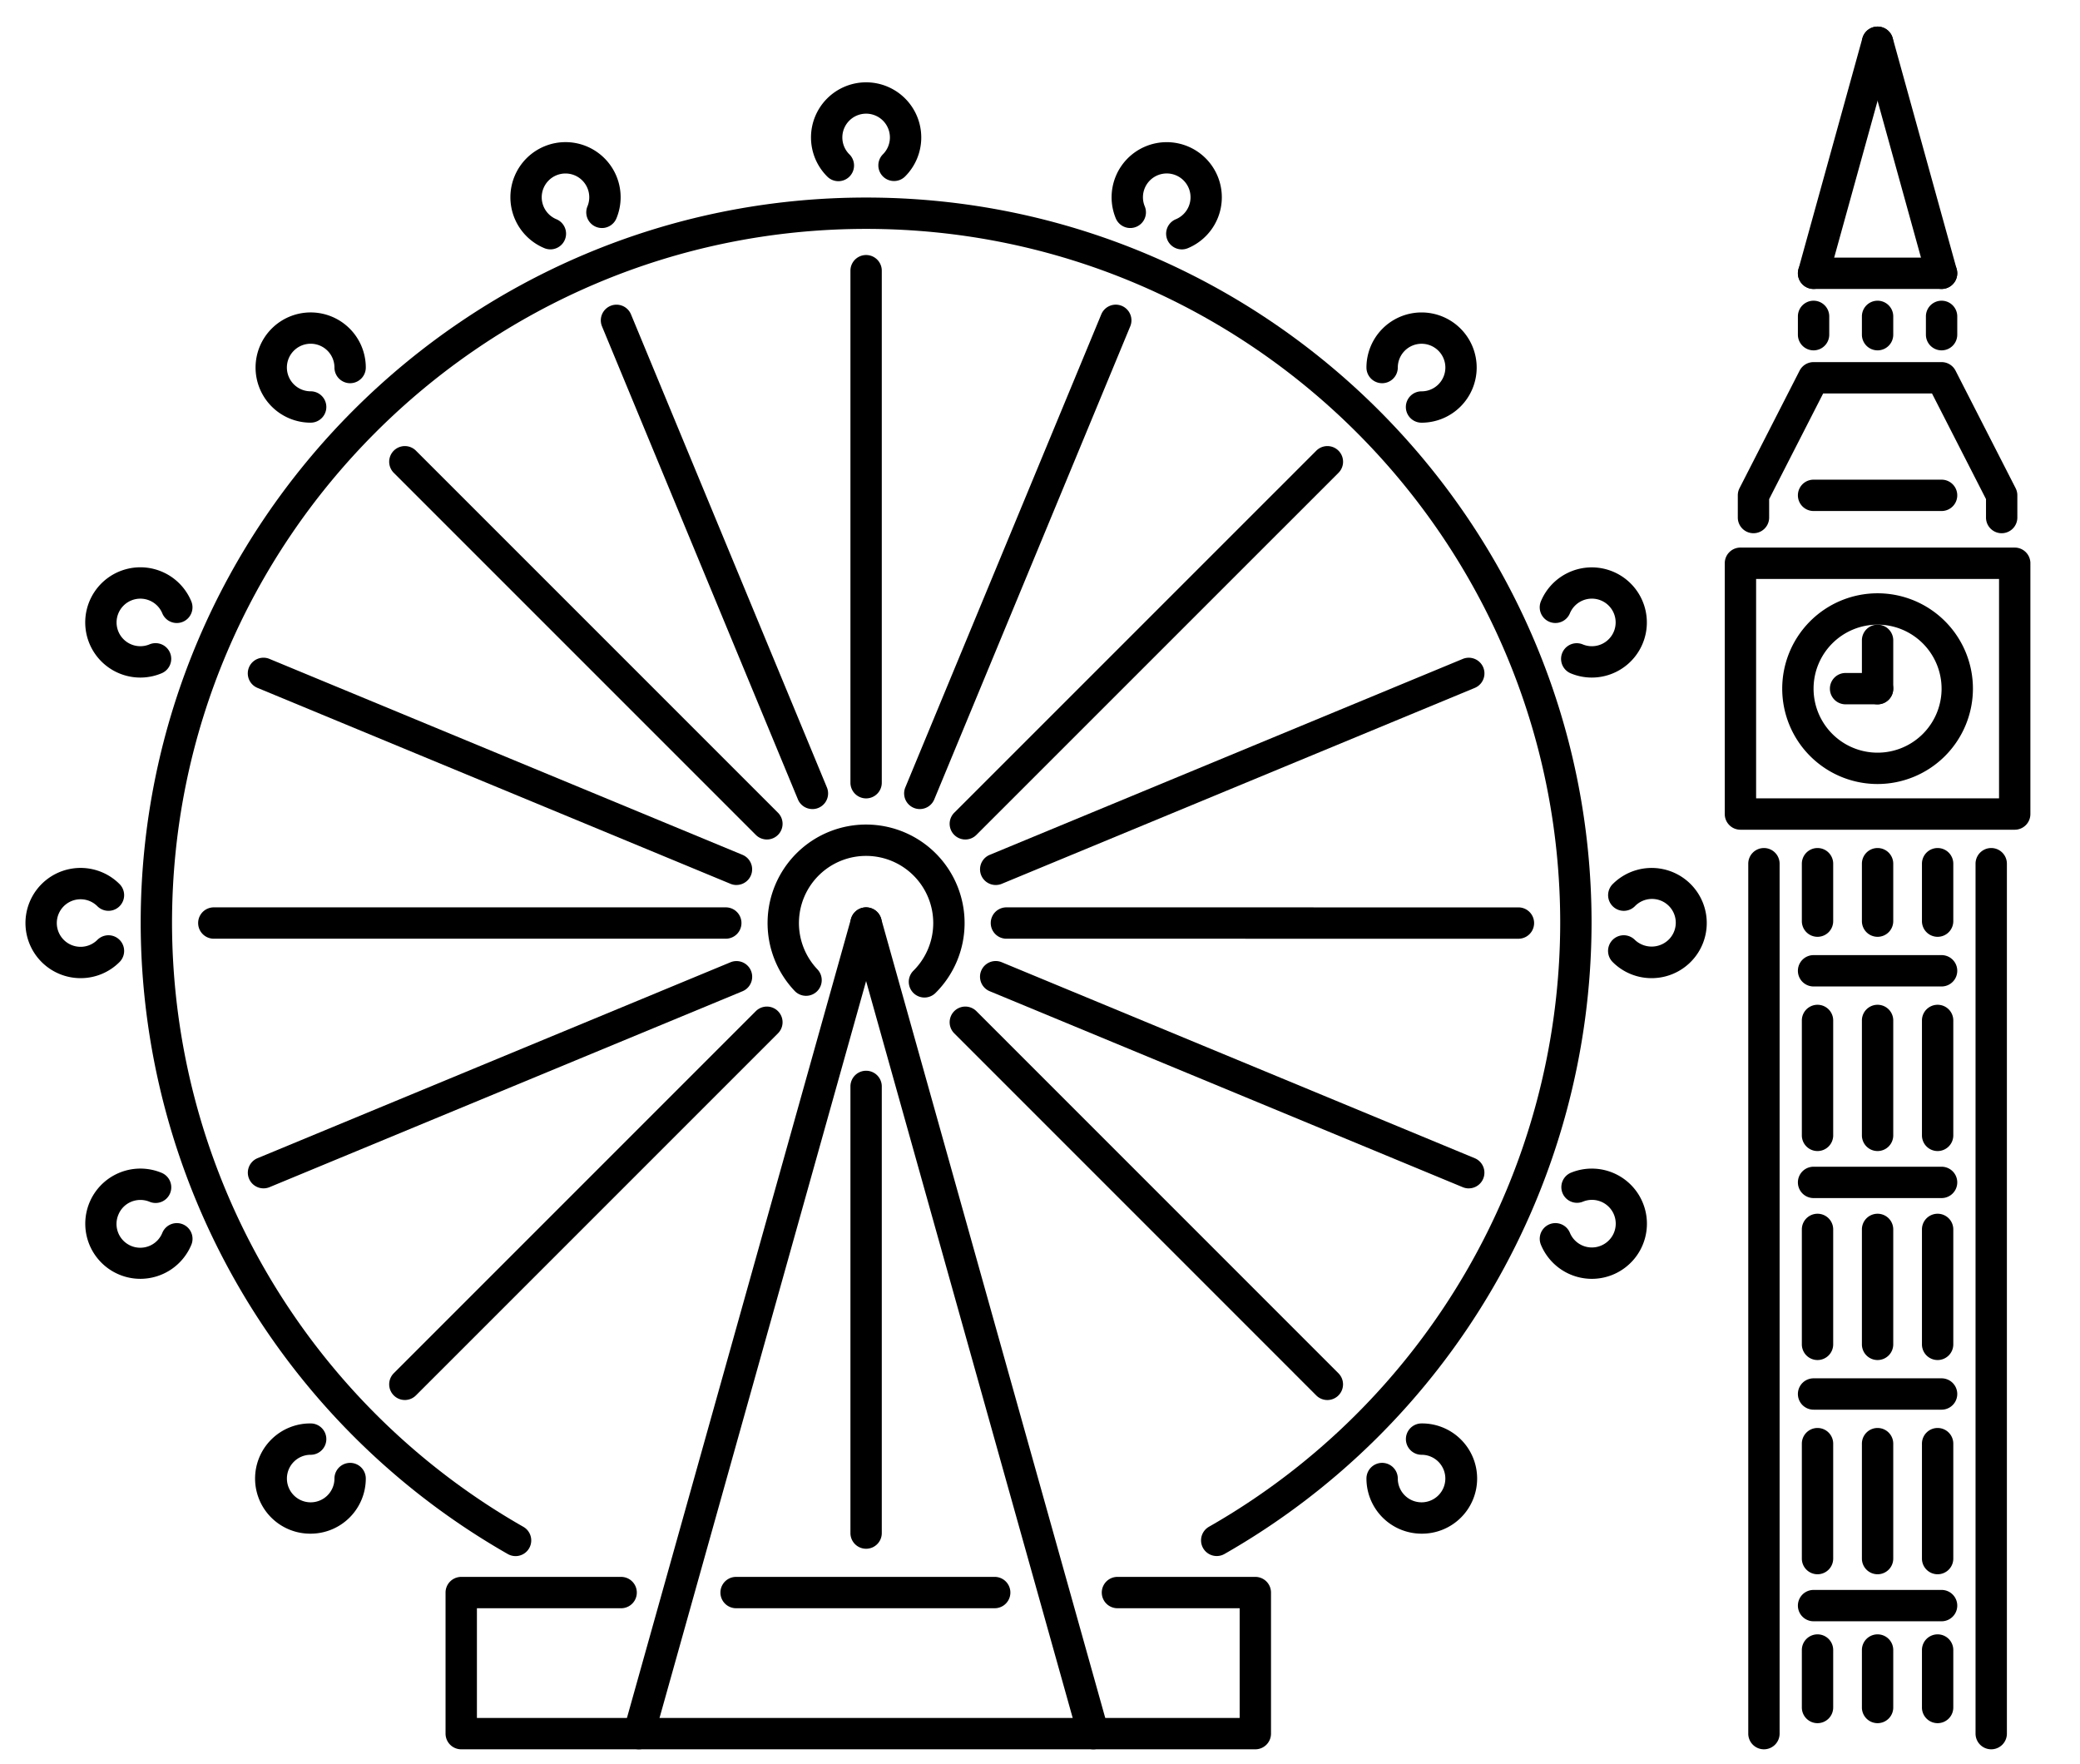 <?xml version="1.0" encoding="UTF-8"?> <svg xmlns="http://www.w3.org/2000/svg" id="uk" width="538.27" height="456.475" viewBox="0 0 538.27 456.475"><rect id="Rectangle_29" data-name="Rectangle 29" width="538.27" height="456.475" fill="#606060" opacity="0"></rect><g id="Group_186" data-name="Group 186" transform="translate(6.599 6.835)"><g id="Group_118" data-name="Group 118" transform="translate(439.742)"><g id="Group_53" data-name="Group 53" transform="translate(0 134.858)"><g id="Group_52" data-name="Group 52"><path id="Path_41" data-name="Path 41" d="M1485.2,371.752h-70.979a4.055,4.055,0,0,1-4.056-4.056V302.8a4.052,4.052,0,0,1,4.056-4.056H1485.2a4.053,4.053,0,0,1,4.056,4.056V367.7A4.055,4.055,0,0,1,1485.2,371.752Zm-66.922-8.112h62.867V306.858h-62.867Z" transform="translate(-1410.166 -298.746)"></path></g></g><g id="Group_55" data-name="Group 55" transform="translate(6.08 212.601)"><g id="Group_54" data-name="Group 54"><path id="Path_42" data-name="Path 42" d="M1415.721,551.128a4.055,4.055,0,0,1-4.056-4.056V321.97a4.056,4.056,0,1,1,8.112,0v225.1A4.055,4.055,0,0,1,1415.721,551.128Z" transform="translate(-1411.665 -317.914)"></path></g></g><g id="Group_57" data-name="Group 57" transform="translate(64.898 212.601)"><g id="Group_56" data-name="Group 56"><path id="Path_43" data-name="Path 43" d="M1430.223,551.128a4.055,4.055,0,0,1-4.056-4.056V321.97a4.056,4.056,0,1,1,8.112,0v225.1A4.055,4.055,0,0,1,1430.223,551.128Z" transform="translate(-1426.167 -317.914)"></path></g></g><g id="Group_59" data-name="Group 59" transform="translate(14.869 146.685)"><g id="Group_58" data-name="Group 58"><path id="Path_44" data-name="Path 44" d="M1438.508,351.014a24.676,24.676,0,1,1,24.676-24.676A24.707,24.707,0,0,1,1438.508,351.014Zm0-41.24a16.564,16.564,0,1,0,16.564,16.564A16.582,16.582,0,0,0,1438.508,309.774Z" transform="translate(-1413.832 -301.662)"></path></g></g><g id="Group_61" data-name="Group 61" transform="translate(18.925 240.311)"><g id="Group_60" data-name="Group 60"><path id="Path_45" data-name="Path 45" d="M1452.017,332.858h-33.128a4.056,4.056,0,1,1,0-8.112h33.128a4.056,4.056,0,0,1,0,8.112Z" transform="translate(-1414.832 -324.746)"></path></g></g><g id="Group_63" data-name="Group 63" transform="translate(18.925 295.066)"><g id="Group_62" data-name="Group 62"><path id="Path_46" data-name="Path 46" d="M1452.017,346.358h-33.128a4.056,4.056,0,1,1,0-8.112h33.128a4.056,4.056,0,0,1,0,8.112Z" transform="translate(-1414.832 -338.246)"></path></g></g><g id="Group_65" data-name="Group 65" transform="translate(18.925 349.821)"><g id="Group_64" data-name="Group 64"><path id="Path_47" data-name="Path 47" d="M1452.017,359.858h-33.128a4.056,4.056,0,1,1,0-8.112h33.128a4.056,4.056,0,0,1,0,8.112Z" transform="translate(-1414.832 -351.746)"></path></g></g><g id="Group_67" data-name="Group 67" transform="translate(18.925 404.575)"><g id="Group_66" data-name="Group 66"><path id="Path_48" data-name="Path 48" d="M1452.017,373.358h-33.128a4.056,4.056,0,1,1,0-8.112h33.128a4.056,4.056,0,0,1,0,8.112Z" transform="translate(-1414.832 -365.246)"></path></g></g><g id="Group_69" data-name="Group 69" transform="translate(19.947 212.601)"><g id="Group_68" data-name="Group 68"><path id="Path_49" data-name="Path 49" d="M1419.14,340.887a4.055,4.055,0,0,1-4.056-4.056V321.97a4.056,4.056,0,1,1,8.112,0v14.861A4.055,4.055,0,0,1,1419.14,340.887Z" transform="translate(-1415.084 -317.914)"></path></g></g><g id="Group_71" data-name="Group 71" transform="translate(51.032 212.601)"><g id="Group_70" data-name="Group 70"><path id="Path_50" data-name="Path 50" d="M1426.8,340.887a4.054,4.054,0,0,1-4.056-4.056V321.97a4.056,4.056,0,1,1,8.112,0v14.861A4.055,4.055,0,0,1,1426.8,340.887Z" transform="translate(-1422.748 -317.914)"></path></g></g><g id="Group_73" data-name="Group 73" transform="translate(35.489 212.601)"><g id="Group_72" data-name="Group 72"><path id="Path_51" data-name="Path 51" d="M1422.972,340.887a4.055,4.055,0,0,1-4.056-4.056V321.97a4.056,4.056,0,1,1,8.112,0v14.861A4.055,4.055,0,0,1,1422.972,340.887Z" transform="translate(-1418.916 -317.914)"></path></g></g><g id="Group_75" data-name="Group 75" transform="translate(19.947 416.07)"><g id="Group_74" data-name="Group 74"><path id="Path_52" data-name="Path 52" d="M1419.14,391.061a4.055,4.055,0,0,1-4.056-4.056V372.136a4.056,4.056,0,1,1,8.112,0V387A4.055,4.055,0,0,1,1419.14,391.061Z" transform="translate(-1415.084 -368.08)"></path></g></g><g id="Group_77" data-name="Group 77" transform="translate(51.032 416.07)"><g id="Group_76" data-name="Group 76"><path id="Path_53" data-name="Path 53" d="M1426.8,391.061a4.054,4.054,0,0,1-4.056-4.056V372.136a4.056,4.056,0,1,1,8.112,0V387A4.055,4.055,0,0,1,1426.8,391.061Z" transform="translate(-1422.748 -368.08)"></path></g></g><g id="Group_79" data-name="Group 79" transform="translate(35.489 416.07)"><g id="Group_78" data-name="Group 78"><path id="Path_54" data-name="Path 54" d="M1422.972,391.061a4.055,4.055,0,0,1-4.056-4.056V372.136a4.056,4.056,0,1,1,8.112,0V387A4.055,4.055,0,0,1,1422.972,391.061Z" transform="translate(-1418.916 -368.08)"></path></g></g><g id="Group_81" data-name="Group 81" transform="translate(19.947 253.16)"><g id="Group_80" data-name="Group 80"><path id="Path_55" data-name="Path 55" d="M1419.14,365.764a4.055,4.055,0,0,1-4.056-4.056V331.97a4.056,4.056,0,1,1,8.112,0v29.738A4.055,4.055,0,0,1,1419.14,365.764Z" transform="translate(-1415.084 -327.914)"></path></g></g><g id="Group_83" data-name="Group 83" transform="translate(51.032 253.16)"><g id="Group_82" data-name="Group 82"><path id="Path_56" data-name="Path 56" d="M1426.8,365.764a4.054,4.054,0,0,1-4.056-4.056V331.97a4.056,4.056,0,1,1,8.112,0v29.738A4.055,4.055,0,0,1,1426.8,365.764Z" transform="translate(-1422.748 -327.914)"></path></g></g><g id="Group_85" data-name="Group 85" transform="translate(35.489 253.16)"><g id="Group_84" data-name="Group 84"><path id="Path_57" data-name="Path 57" d="M1422.972,365.764a4.055,4.055,0,0,1-4.056-4.056V331.97a4.056,4.056,0,1,1,8.112,0v29.738A4.055,4.055,0,0,1,1422.972,365.764Z" transform="translate(-1418.916 -327.914)"></path></g></g><g id="Group_87" data-name="Group 87" transform="translate(19.947 307.234)"><g id="Group_86" data-name="Group 86"><path id="Path_58" data-name="Path 58" d="M1419.14,379.1a4.055,4.055,0,0,1-4.056-4.056V345.3a4.056,4.056,0,1,1,8.112,0V375.04A4.055,4.055,0,0,1,1419.14,379.1Z" transform="translate(-1415.084 -341.246)"></path></g></g><g id="Group_89" data-name="Group 89" transform="translate(51.032 307.234)"><g id="Group_88" data-name="Group 88"><path id="Path_59" data-name="Path 59" d="M1426.8,379.1a4.054,4.054,0,0,1-4.056-4.056V345.3a4.056,4.056,0,1,1,8.112,0V375.04A4.055,4.055,0,0,1,1426.8,379.1Z" transform="translate(-1422.748 -341.246)"></path></g></g><g id="Group_91" data-name="Group 91" transform="translate(35.489 307.234)"><g id="Group_90" data-name="Group 90"><path id="Path_60" data-name="Path 60" d="M1422.972,379.1a4.055,4.055,0,0,1-4.056-4.056V345.3a4.056,4.056,0,1,1,8.112,0V375.04A4.055,4.055,0,0,1,1422.972,379.1Z" transform="translate(-1418.916 -341.246)"></path></g></g><g id="Group_93" data-name="Group 93" transform="translate(19.947 362.67)"><g id="Group_92" data-name="Group 92"><path id="Path_61" data-name="Path 61" d="M1419.14,392.764a4.055,4.055,0,0,1-4.056-4.056V358.97a4.056,4.056,0,0,1,8.112,0v29.738A4.055,4.055,0,0,1,1419.14,392.764Z" transform="translate(-1415.084 -354.914)"></path></g></g><g id="Group_95" data-name="Group 95" transform="translate(51.032 362.67)"><g id="Group_94" data-name="Group 94"><path id="Path_62" data-name="Path 62" d="M1426.8,392.764a4.054,4.054,0,0,1-4.056-4.056V358.97a4.056,4.056,0,0,1,8.112,0v29.738A4.055,4.055,0,0,1,1426.8,392.764Z" transform="translate(-1422.748 -354.914)"></path></g></g><g id="Group_97" data-name="Group 97" transform="translate(35.489 362.67)"><g id="Group_96" data-name="Group 96"><path id="Path_63" data-name="Path 63" d="M1422.972,392.764a4.055,4.055,0,0,1-4.056-4.056V358.97a4.056,4.056,0,0,1,8.112,0v29.738A4.055,4.055,0,0,1,1422.972,392.764Z" transform="translate(-1418.916 -354.914)"></path></g></g><g id="Group_99" data-name="Group 99" transform="translate(18.925 117.283)"><g id="Group_98" data-name="Group 98"><path id="Path_64" data-name="Path 64" d="M1452.017,302.525h-33.128a4.056,4.056,0,1,1,0-8.112h33.128a4.056,4.056,0,0,1,0,8.112Z" transform="translate(-1414.832 -294.413)"></path></g></g><g id="Group_101" data-name="Group 101" transform="translate(18.925 59.823)"><g id="Group_100" data-name="Group 100"><path id="Path_65" data-name="Path 65" d="M1452.017,288.358h-33.128a4.056,4.056,0,1,1,0-8.112h33.128a4.056,4.056,0,0,1,0,8.112Z" transform="translate(-1414.832 -280.246)"></path></g></g><g id="Group_103" data-name="Group 103" transform="translate(18.925 70.977)"><g id="Group_102" data-name="Group 102"><path id="Path_66" data-name="Path 66" d="M1418.888,295.841a4.055,4.055,0,0,1-4.056-4.056v-4.733a4.056,4.056,0,1,1,8.112,0v4.733A4.055,4.055,0,0,1,1418.888,295.841Z" transform="translate(-1414.832 -282.996)"></path></g></g><g id="Group_105" data-name="Group 105" transform="translate(35.489 70.977)"><g id="Group_104" data-name="Group 104"><path id="Path_67" data-name="Path 67" d="M1422.972,295.841a4.055,4.055,0,0,1-4.056-4.056v-4.733a4.056,4.056,0,1,1,8.112,0v4.733A4.055,4.055,0,0,1,1422.972,295.841Z" transform="translate(-1418.916 -282.996)"></path></g></g><g id="Group_107" data-name="Group 107" transform="translate(52.053 70.977)"><g id="Group_106" data-name="Group 106"><path id="Path_68" data-name="Path 68" d="M1427.056,295.841a4.055,4.055,0,0,1-4.056-4.056v-4.733a4.056,4.056,0,1,1,8.112,0v4.733A4.055,4.055,0,0,1,1427.056,295.841Z" transform="translate(-1423 -282.996)"></path></g></g><g id="Group_109" data-name="Group 109" transform="translate(18.923)"><g id="Group_108" data-name="Group 108"><path id="Path_69" data-name="Path 69" d="M1418.893,333.432a4.177,4.177,0,0,1-1.087-.146,4.061,4.061,0,0,1-2.827-4.993l16.564-59.825a4.057,4.057,0,0,1,7.82,2.162L1422.8,330.455A4.057,4.057,0,0,1,1418.893,333.432Z" transform="translate(-1414.831 -265.496)"></path></g></g><g id="Group_111" data-name="Group 111" transform="translate(35.488)"><g id="Group_110" data-name="Group 110"><path id="Path_70" data-name="Path 70" d="M1439.533,333.432a4.06,4.06,0,0,1-3.906-2.977l-16.564-59.825a4.057,4.057,0,0,1,7.82-2.162l16.564,59.825a4.062,4.062,0,0,1-2.827,4.993A4.167,4.167,0,0,1,1439.533,333.432Z" transform="translate(-1418.916 -265.496)"></path></g></g><g id="Group_113" data-name="Group 113" transform="translate(3.375 86.864)"><g id="Group_112" data-name="Group 112"><path id="Path_71" data-name="Path 71" d="M1479.283,331.191a4.055,4.055,0,0,1-4.056-4.056v-4.77l-13.977-27.341h-28.164l-13.977,27.341v4.77a4.056,4.056,0,1,1-8.112,0v-5.747a4.038,4.038,0,0,1,.442-1.845l15.55-30.419a4.054,4.054,0,0,1,3.614-2.211h33.128a4.054,4.054,0,0,1,3.614,2.211l15.55,30.419a4.044,4.044,0,0,1,.442,1.845v5.747A4.055,4.055,0,0,1,1479.283,331.191Z" transform="translate(-1410.998 -286.913)"></path></g></g><g id="Group_115" data-name="Group 115" transform="translate(27.207 167.305)"><g id="Group_114" data-name="Group 114"><path id="Path_72" data-name="Path 72" d="M1429.212,314.858h-8.282a4.056,4.056,0,0,1,0-8.112h8.282a4.056,4.056,0,1,1,0,8.112Z" transform="translate(-1416.874 -306.746)"></path></g></g><g id="Group_117" data-name="Group 117" transform="translate(35.489 154.801)"><g id="Group_116" data-name="Group 116"><path id="Path_73" data-name="Path 73" d="M1422.972,324.279a4.055,4.055,0,0,1-4.056-4.056v-12.5a4.056,4.056,0,1,1,8.112,0v12.5A4.055,4.055,0,0,1,1422.972,324.279Z" transform="translate(-1418.916 -303.663)"></path></g></g></g><g id="Group_185" data-name="Group 185" transform="translate(0 14.478)"><g id="Group_120" data-name="Group 120" transform="translate(192.044 192.039)"><g id="Group_119" data-name="Group 119"><path id="Path_74" data-name="Path 74" d="M1389.683,361.183a4.06,4.06,0,0,1-2.86-6.936A17.378,17.378,0,1,0,1362,353.9a4.059,4.059,0,0,1-5.877,5.6,25.493,25.493,0,1,1,36.418.507A4.076,4.076,0,0,1,1389.683,361.183Z" transform="translate(-1349.095 -316.414)"></path></g></g><g id="Group_122" data-name="Group 122" transform="translate(213.478 213.474)"><g id="Group_121" data-name="Group 121"><path id="Path_75" data-name="Path 75" d="M1417.248,539.562a4.05,4.05,0,0,1-3.906-2.965L1354.531,326.85a4.056,4.056,0,0,1,7.812-2.186l58.811,209.747a4.058,4.058,0,0,1-3.906,5.151Z" transform="translate(-1354.379 -321.699)"></path></g></g><g id="Group_124" data-name="Group 124" transform="translate(154.667 213.474)"><g id="Group_123" data-name="Group 123"><path id="Path_76" data-name="Path 76" d="M1343.937,539.562a4.122,4.122,0,0,1-1.1-.15,4.056,4.056,0,0,1-2.811-5l58.811-209.747a4.056,4.056,0,0,1,7.812,2.186L1347.844,536.6A4.055,4.055,0,0,1,1343.937,539.562Z" transform="translate(-1339.88 -321.699)"></path></g></g><g id="Group_126" data-name="Group 126" transform="translate(29.808 29.803)"><g id="Group_125" data-name="Group 125"><path id="Path_77" data-name="Path 77" d="M1406.113,627.956a4.057,4.057,0,0,1-2.008-.531,188.277,188.277,0,0,1-95.01-163.278c0-103.519,84.213-187.732,187.728-187.732s187.736,84.213,187.736,187.732a188.276,188.276,0,0,1-95,163.262,4.054,4.054,0,1,1-4.007-7.049,180.15,180.15,0,0,0,90.893-156.213c0-99.045-80.579-179.62-179.624-179.62s-179.616,80.575-179.616,179.62a180.127,180.127,0,0,0,90.909,156.225,4.058,4.058,0,0,1-2,7.585Z" transform="translate(-1309.095 -276.414)"></path></g></g><g id="Group_128" data-name="Group 128" transform="translate(203.275)"><g id="Group_127" data-name="Group 127"><path id="Path_78" data-name="Path 78" d="M1373.348,294.594a4.052,4.052,0,0,1-2.868-6.919,6.155,6.155,0,1,0-8.7,0,4.057,4.057,0,1,1-5.739,5.735,14.267,14.267,0,1,1,20.178,0A4.033,4.033,0,0,1,1373.348,294.594Z" transform="translate(-1351.864 -269.066)"></path></g></g><g id="Group_130" data-name="Group 130" transform="translate(59.53 59.533)"><g id="Group_129" data-name="Group 129"><path id="Path_79" data-name="Path 79" d="M1330.688,312.269A14.263,14.263,0,1,1,1344.957,298a4.056,4.056,0,1,1-8.112,0,6.155,6.155,0,1,0-6.157,6.153,4.056,4.056,0,0,1,0,8.112Z" transform="translate(-1316.423 -283.744)"></path></g></g><g id="Group_132" data-name="Group 132" transform="translate(0 203.278)"><g id="Group_131" data-name="Group 131"><path id="Path_80" data-name="Path 80" d="M1316,347.7a14.261,14.261,0,1,1,10.083-24.344,4.055,4.055,0,0,1-5.735,5.735,6.152,6.152,0,1,0,0,8.7,4.055,4.055,0,0,1,5.735,5.735A14.163,14.163,0,0,1,1316,347.7Z" transform="translate(-1301.745 -319.185)"></path></g></g><g id="Group_134" data-name="Group 134" transform="translate(59.53 347.015)"><g id="Group_133" data-name="Group 133"><path id="Path_81" data-name="Path 81" d="M1330.688,383.149a14.263,14.263,0,1,1,0-28.525,4.056,4.056,0,0,1,0,8.112,6.151,6.151,0,1,0,6.157,6.149,4.056,4.056,0,1,1,8.112,0A14.281,14.281,0,0,1,1330.688,383.149Z" transform="translate(-1316.423 -354.624)"></path></g></g><g id="Group_136" data-name="Group 136" transform="translate(347.016 347.015)"><g id="Group_135" data-name="Group 135"><path id="Path_82" data-name="Path 82" d="M1401.561,383.149a14.273,14.273,0,0,1-14.257-14.265,4.056,4.056,0,1,1,8.112,0,6.151,6.151,0,1,0,6.153-6.149,4.056,4.056,0,0,1,0-8.112,14.263,14.263,0,1,1-.008,28.525Z" transform="translate(-1387.304 -354.624)"></path></g></g><g id="Group_138" data-name="Group 138" transform="translate(409.541 203.278)"><g id="Group_137" data-name="Group 137"><path id="Path_83" data-name="Path 83" d="M1414,347.7a14.2,14.2,0,0,1-10.091-4.17,4.058,4.058,0,0,1,5.735-5.743,6.31,6.31,0,0,0,8.7.008,6.149,6.149,0,1,0-8.688-8.7,4.055,4.055,0,0,1-5.735-5.735A14.258,14.258,0,1,1,1414,347.7Z" transform="translate(-1402.719 -319.185)"></path></g></g><g id="Group_140" data-name="Group 140" transform="translate(347.016 59.529)"><g id="Group_139" data-name="Group 139"><path id="Path_84" data-name="Path 84" d="M1401.561,312.276a4.056,4.056,0,0,1-.008-8.112,6.155,6.155,0,1,0-6.137-6.161,4.056,4.056,0,1,1-8.112,0,14.263,14.263,0,1,1,14.265,14.273Z" transform="translate(-1387.304 -283.743)"></path></g></g><g id="Group_142" data-name="Group 142" transform="translate(125.484 15.46)"><g id="Group_141" data-name="Group 141"><path id="Path_85" data-name="Path 85" d="M1343.038,300.629a4.051,4.051,0,0,1-1.554-.308,14.263,14.263,0,1,1,18.641-7.718,4.057,4.057,0,1,1-7.5-3.107,6.15,6.15,0,1,0-8.039,3.334,4.054,4.054,0,0,1-1.553,7.8Z" transform="translate(-1332.684 -272.878)"></path></g></g><g id="Group_144" data-name="Group 144" transform="translate(15.461 125.478)"><g id="Group_143" data-name="Group 143"><path id="Path_86" data-name="Path 86" d="M1319.832,328.54A14.267,14.267,0,1,1,1333,308.808a4.058,4.058,0,0,1-7.5,3.111,6.151,6.151,0,1,0-3.326,8.035,4.055,4.055,0,1,1,3.107,7.491A14.243,14.243,0,0,1,1319.832,328.54Z" transform="translate(-1305.558 -300.003)"></path></g></g><g id="Group_146" data-name="Group 146" transform="translate(15.472 281.058)"><g id="Group_145" data-name="Group 145"><path id="Path_87" data-name="Path 87" d="M1319.8,366.9a14.263,14.263,0,1,1,5.483-27.438,4.055,4.055,0,1,1-3.107,7.491,6.2,6.2,0,0,0-4.713,0,6.078,6.078,0,0,0-3.325,3.326,6.151,6.151,0,1,0,11.364,4.709,4.058,4.058,0,0,1,7.5,3.111A14.3,14.3,0,0,1,1319.8,366.9Z" transform="translate(-1305.56 -338.362)"></path></g></g><g id="Group_148" data-name="Group 148" transform="translate(391.858 281.064)"><g id="Group_147" data-name="Group 147"><path id="Path_88" data-name="Path 88" d="M1411.842,366.9a14.277,14.277,0,0,1-13.173-8.818,4.055,4.055,0,1,1,7.5-3.095,6.148,6.148,0,0,0,8.034,3.326,6.153,6.153,0,1,0-4.7-11.373,4.054,4.054,0,0,1-3.1-7.491,14.263,14.263,0,1,1,5.447,27.45Z" transform="translate(-1398.36 -338.363)"></path></g></g><g id="Group_150" data-name="Group 150" transform="translate(391.857 125.481)"><g id="Group_149" data-name="Group 149"><path id="Path_89" data-name="Path 89" d="M1411.843,328.538a14.238,14.238,0,0,1-5.447-1.087,4.055,4.055,0,0,1,3.087-7.5,6.155,6.155,0,1,0-3.317-8.039,4.058,4.058,0,0,1-7.5-3.111,14.256,14.256,0,1,1,13.173,19.736Z" transform="translate(-1398.359 -300.004)"></path></g></g><g id="Group_152" data-name="Group 152" transform="translate(281.066 15.459)"><g id="Group_151" data-name="Group 151"><path id="Path_90" data-name="Path 90" d="M1389.216,300.638a4.054,4.054,0,0,1-1.558-7.8,6.157,6.157,0,1,0-8.035-3.338,4.055,4.055,0,1,1-7.5,3.1,14.262,14.262,0,1,1,18.649,7.727A4.022,4.022,0,0,1,1389.216,300.638Z" transform="translate(-1371.043 -272.877)"></path></g></g><g id="Group_154" data-name="Group 154" transform="translate(108.707 386.722)"><g id="Group_153" data-name="Group 153"><path id="Path_91" data-name="Path 91" d="M1538.1,409.029H1332.6a4.055,4.055,0,0,1-4.056-4.056v-36.5a4.053,4.053,0,0,1,4.056-4.056h41.382a4.056,4.056,0,1,1,0,8.112H1336.66v28.391h197.385V372.526h-31.624a4.056,4.056,0,1,1,0-8.112h35.68a4.055,4.055,0,0,1,4.056,4.056v36.5A4.057,4.057,0,0,1,1538.1,409.029Z" transform="translate(-1328.548 -364.414)"></path></g></g><g id="Group_156" data-name="Group 156" transform="translate(179.836 386.722)"><g id="Group_155" data-name="Group 155"><path id="Path_92" data-name="Path 92" d="M1417.063,372.526h-66.922a4.056,4.056,0,1,1,0-8.112h66.922a4.056,4.056,0,0,1,0,8.112Z" transform="translate(-1346.085 -364.414)"></path></g></g><g id="Group_158" data-name="Group 158" transform="translate(213.48 44.676)"><g id="Group_157" data-name="Group 157"><path id="Path_93" data-name="Path 93" d="M1358.436,420.683a4.055,4.055,0,0,1-4.056-4.056V284.137a4.056,4.056,0,1,1,8.112,0v132.49A4.055,4.055,0,0,1,1358.436,420.683Z" transform="translate(-1354.38 -280.081)"></path></g></g><g id="Group_160" data-name="Group 160" transform="translate(148.884 57.525)"><g id="Group_159" data-name="Group 159"><path id="Path_94" data-name="Path 94" d="M1393.209,413.764a4.054,4.054,0,0,1-3.748-2.5l-50.7-122.4a4.057,4.057,0,0,1,7.5-3.107l50.7,122.407a4.054,4.054,0,0,1-3.748,5.605Z" transform="translate(-1338.454 -283.249)"></path></g></g><g id="Group_162" data-name="Group 162" transform="translate(94.114 94.115)"><g id="Group_161" data-name="Group 161"><path id="Path_95" data-name="Path 95" d="M1422.7,394.068a4.043,4.043,0,0,1-2.868-1.188l-93.691-93.687a4.055,4.055,0,1,1,5.735-5.735l93.691,93.687a4.056,4.056,0,0,1-2.867,6.923Z" transform="translate(-1324.95 -292.27)"></path></g></g><g id="Group_164" data-name="Group 164" transform="translate(57.525 148.876)"><g id="Group_163" data-name="Group 163"><path id="Path_96" data-name="Path 96" d="M1442.4,364.587a4.047,4.047,0,0,1-1.553-.308l-122.412-50.7a4.056,4.056,0,0,1,3.1-7.5l122.415,50.7a4.056,4.056,0,0,1-1.553,7.8Z" transform="translate(-1315.929 -305.772)"></path></g></g><g id="Group_166" data-name="Group 166" transform="translate(44.677 213.475)"><g id="Group_165" data-name="Group 165"><path id="Path_97" data-name="Path 97" d="M1449.307,329.811h-132.49a4.056,4.056,0,0,1,0-8.112h132.49a4.056,4.056,0,1,1,0,8.112Z" transform="translate(-1312.761 -321.699)"></path></g></g><g id="Group_168" data-name="Group 168" transform="translate(57.525 227.373)"><g id="Group_167" data-name="Group 167"><path id="Path_98" data-name="Path 98" d="M1319.986,383.938a4.057,4.057,0,0,1-1.553-7.8l122.412-50.7a4.057,4.057,0,0,1,3.106,7.5l-122.415,50.7A4.034,4.034,0,0,1,1319.986,383.938Z" transform="translate(-1315.929 -325.126)"></path></g></g><g id="Group_170" data-name="Group 170" transform="translate(94.114 239.147)"><g id="Group_169" data-name="Group 169"><path id="Path_99" data-name="Path 99" d="M1329.006,429.833a4.056,4.056,0,0,1-2.867-6.923l93.691-93.691a4.055,4.055,0,0,1,5.735,5.735l-93.691,93.691A4.044,4.044,0,0,1,1329.006,429.833Z" transform="translate(-1324.95 -328.029)"></path></g></g><g id="Group_172" data-name="Group 172" transform="translate(213.48 255.753)"><g id="Group_171" data-name="Group 171"><path id="Path_100" data-name="Path 100" d="M1358.436,455.812a4.052,4.052,0,0,1-4.056-4.056V336.179a4.056,4.056,0,1,1,8.112,0V451.756A4.052,4.052,0,0,1,1358.436,455.812Z" transform="translate(-1354.38 -332.123)"></path></g></g><g id="Group_174" data-name="Group 174" transform="translate(239.153 239.147)"><g id="Group_173" data-name="Group 173"><path id="Path_101" data-name="Path 101" d="M1458.454,429.841a4.058,4.058,0,0,1-2.867-1.188l-93.687-93.7a4.055,4.055,0,0,1,5.735-5.735l93.688,93.7a4.056,4.056,0,0,1-2.868,6.923Z" transform="translate(-1360.709 -328.029)"></path></g></g><g id="Group_176" data-name="Group 176" transform="translate(247.019 227.373)"><g id="Group_175" data-name="Group 175"><path id="Path_102" data-name="Path 102" d="M1489.127,383.95a4.055,4.055,0,0,1-1.554-.312L1365.15,332.927a4.057,4.057,0,1,1,3.107-7.5l122.423,50.715a4.057,4.057,0,0,1-1.553,7.8Z" transform="translate(-1362.649 -325.126)"></path></g></g><g id="Group_178" data-name="Group 178" transform="translate(249.792 213.475)"><g id="Group_177" data-name="Group 177"><path id="Path_103" data-name="Path 103" d="M1499.887,329.819h0l-132.5-.008a4.056,4.056,0,0,1,0-8.112h0l132.5.008a4.056,4.056,0,0,1,0,8.112Z" transform="translate(-1363.333 -321.699)"></path></g></g><g id="Group_180" data-name="Group 180" transform="translate(247.019 148.878)"><g id="Group_179" data-name="Group 179"><path id="Path_104" data-name="Path 104" d="M1366.7,364.585a4.056,4.056,0,0,1-1.554-7.8l122.423-50.7a4.057,4.057,0,1,1,3.107,7.5l-122.423,50.7A4.047,4.047,0,0,1,1366.7,364.585Z" transform="translate(-1362.649 -305.772)"></path></g></g><g id="Group_182" data-name="Group 182" transform="translate(239.153 94.115)"><g id="Group_181" data-name="Group 181"><path id="Path_105" data-name="Path 105" d="M1364.766,394.068a4.056,4.056,0,0,1-2.867-6.923l93.7-93.687a4.055,4.055,0,0,1,5.735,5.735l-93.7,93.687A4.045,4.045,0,0,1,1364.766,394.068Z" transform="translate(-1360.709 -292.27)"></path></g></g><g id="Group_184" data-name="Group 184" transform="translate(227.374 57.524)"><g id="Group_183" data-name="Group 183"><path id="Path_106" data-name="Path 106" d="M1361.863,413.765a4.054,4.054,0,0,1-3.748-5.605l50.715-122.411a4.055,4.055,0,1,1,7.492,3.107l-50.715,122.407A4.052,4.052,0,0,1,1361.863,413.765Z" transform="translate(-1357.806 -283.249)"></path></g></g></g></g></svg> 